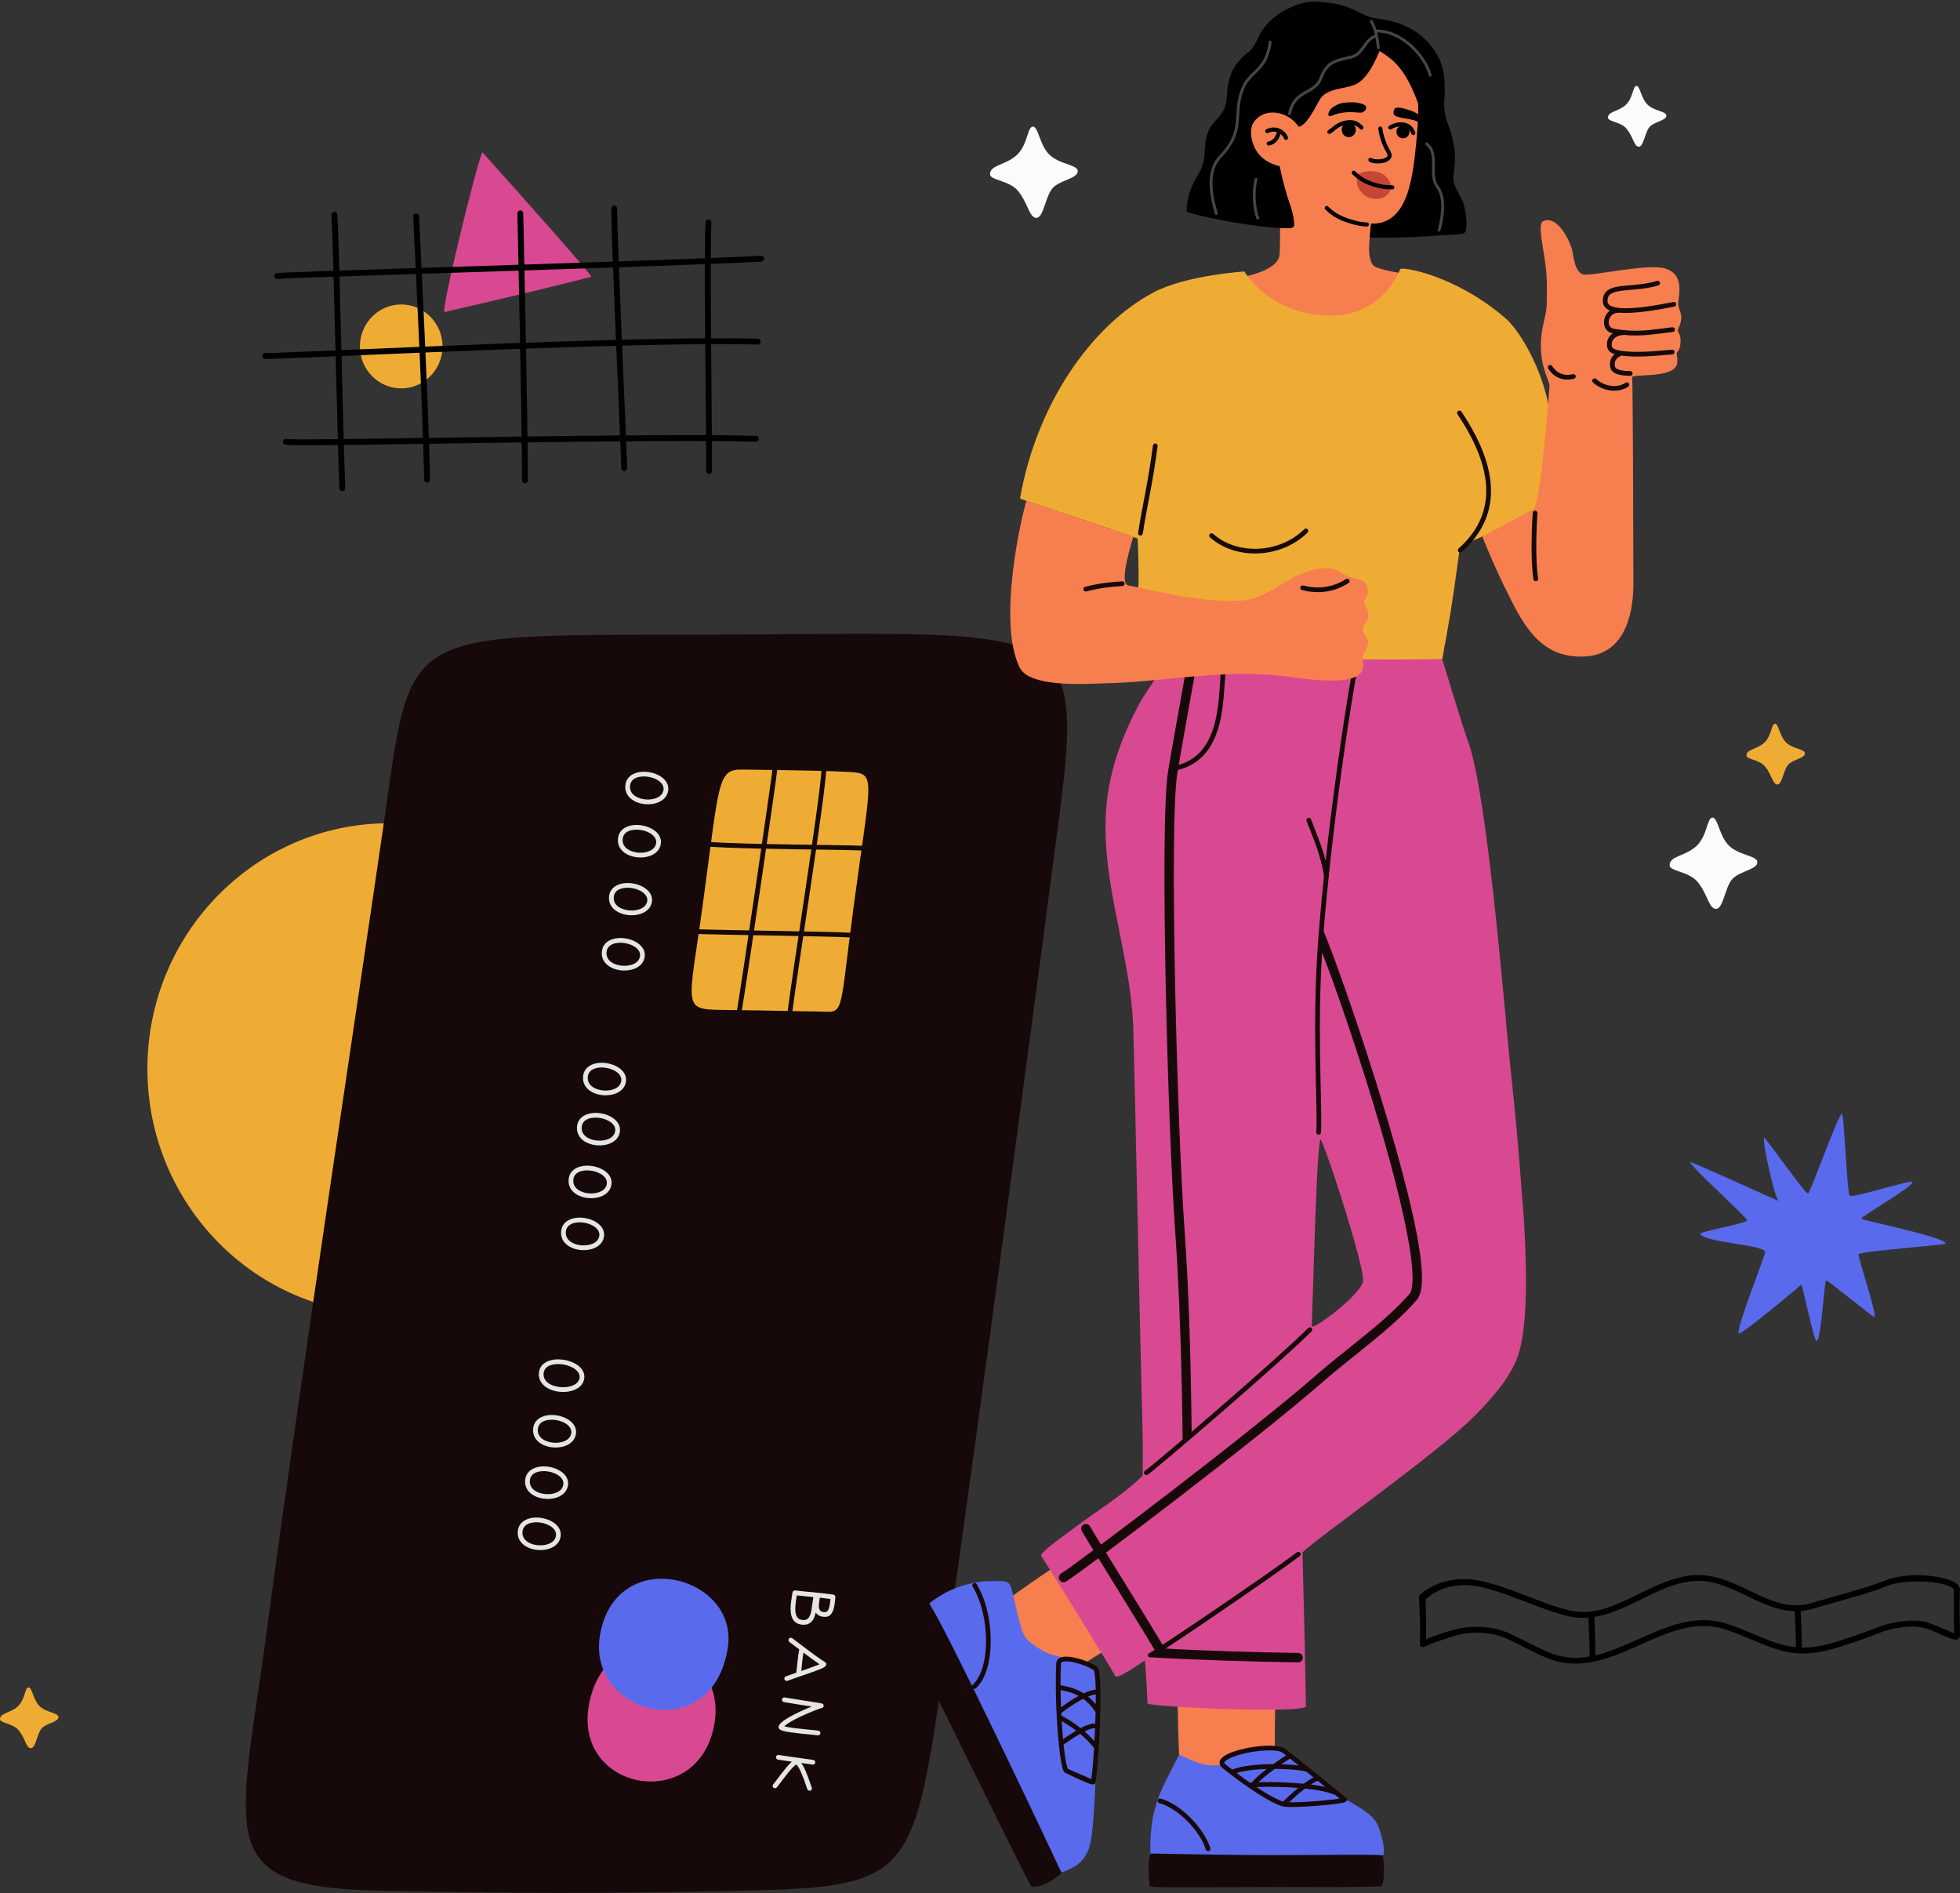 <?xml version="1.0" encoding="UTF-8"?><svg xmlns="http://www.w3.org/2000/svg" xmlns:xlink="http://www.w3.org/1999/xlink" height="482.9" preserveAspectRatio="xMidYMid meet" version="1.0" viewBox="0.0 8.4 500.0 482.9" width="500.0" zoomAndPan="magnify"><rect x="0.0" y="8.4" width="500.0" height="482.9" fill="#333333" stroke="none"/><g fill-rule="evenodd"><g id="change1_1"><path d="M 99.23 218.367 C 133.246 218.367 160.863 246.43 160.863 280.984 C 160.863 315.539 133.246 343.602 99.23 343.602 C 65.219 343.602 37.602 315.539 37.602 280.984 C 37.602 246.43 65.219 218.367 99.23 218.367" fill="#efac35"/></g><g id="change2_1"><path d="M 368.547 31.82 C 367.875 39.434 369.887 39.473 370.77 44.977 C 370.973 46.23 371.59 47.504 370.766 53.441 C 370.422 55.891 372.719 57.898 373.477 60.801 C 374.145 63.352 374.156 65.496 374.039 66.66 C 373.984 67.246 373.781 67.938 372.945 68.043 C 371.254 68.258 368.324 68.332 367.57 68.398 C 363.438 68.758 359.223 68.938 355.062 69.012 C 351.695 69.066 349.016 68.973 349.016 68.883 C 348.984 67.23 349.207 65.027 349.523 65.031 C 352.449 65.078 354.504 64.273 356.305 62.117 C 358.762 59.172 359.746 55.684 360.371 50.926 C 361.246 44.258 361.441 33.809 361.762 33.766 C 362.047 33.727 368.699 30.062 368.547 31.82" fill="inherit"/></g><g id="change3_1"><path d="M 322.758 40.523 C 321.094 36.137 320.105 31.895 320.039 29.668 C 319.938 26.395 320.918 21.891 325.445 17.93 C 327.98 15.711 332.32 13.273 340.801 13.758 C 347.012 14.113 354.891 17.711 358.844 22.656 C 360.172 24.312 362.09 26.871 361.836 36.672 C 361.727 41.062 361.004 48.211 360.535 51.188 C 359.758 56.113 358.492 61.004 355.395 63.598 C 352.727 65.836 349.781 65.398 349.773 65.402 C 349.656 65.469 349.254 70.934 349.246 71.914 C 349.238 73.199 349.566 75.633 350.527 76.254 C 352.359 77.438 358.711 78.227 358.691 78.324 C 357.969 82.145 352.328 90.34 340.312 90.906 C 330.418 91.371 318.422 87.141 315.996 79.316 C 315.957 79.18 325.969 77.824 326.426 73.367 C 326.609 71.547 326.699 54.504 326.246 50.848 C 325.828 47.488 323.945 43.652 322.758 40.523" fill="#f77f4f"/></g><g id="change2_2"><path d="M 349.461 12.746 C 351.961 13.59 361.473 13.141 366.84 22.777 C 368.992 26.637 368.594 31.93 368.359 34.312 C 368.141 36.582 361.684 39.746 361.688 39.695 C 361.812 37.316 361.82 34.91 361.805 34.867 C 358.422 25.609 355.27 23.508 351.938 21.414 C 351.852 21.359 349.691 27.738 346.23 29.695 C 343.371 31.309 338.438 30.566 336.578 33.98 C 332.781 40.961 331.961 41.352 328.488 40.523 C 328.387 40.496 325.891 48.062 326.488 50.996 C 327.141 54.23 328.148 57.945 329.258 61.086 C 329.934 63.004 330.121 64.699 330.152 65.664 C 330.176 66.43 329.508 66.559 329.172 66.574 C 323.48 66.898 307.395 64.133 302.812 62.422 C 302.551 62.324 302.617 57.715 305.59 53.02 C 308.211 48.887 306.645 46.156 308.191 42.047 C 309.262 39.203 311.43 38.613 312.527 35.535 C 313.121 33.883 312.91 31.406 313.418 29.34 C 314.09 26.609 314.777 25.391 316.668 23.285 C 318.258 21.516 319.191 22.039 321.16 17.656 C 322.742 14.129 326.387 11.613 328.746 10.512 C 332.508 8.754 334.383 8.426 340.031 9.262 C 344.574 9.938 346.695 11.816 349.461 12.746" fill="inherit"/></g><g id="change2_3"><path d="M 346.547 37.113 C 347.047 37.156 347.535 37.156 347.961 36.848 C 348.543 36.426 348.73 35.605 348.18 35.23 C 347.246 34.598 345.172 34.41 344.105 34.492 C 342.32 34.637 341.637 34.672 340.004 35.762 C 338.855 36.523 338.629 37.91 339.082 38.004 C 339.527 38.094 340.574 37.562 340.996 37.453 C 341.551 37.312 341.73 37.262 342.715 37.113 C 343.988 36.922 345.277 37.008 346.547 37.113" fill="inherit"/></g><g id="change2_4"><path d="M 361.719 39.449 C 361.719 39.453 361.754 38.922 361.77 38.586 C 361.793 38.035 361.809 37.57 361.809 37.57 C 360.699 36.766 358.684 36.16 357.395 35.926 C 356.219 35.715 355.82 35.984 355.695 36.246 C 355.438 36.793 355.395 37.398 355.68 37.711 C 356.02 38.086 356.508 38.199 357.746 38.488 C 358.953 38.766 360.379 38.801 361.719 39.449" fill="inherit"/></g><g id="change2_5"><path d="M 352.637 41.117 C 352.898 43.027 353.473 44.406 353.723 45.023 C 354.07 45.883 354.492 46.535 354.742 47.062 C 354.973 47.543 355.062 47.953 354.988 48.309 C 354.824 49.098 354.027 49.66 352.992 49.91 C 352.195 50.105 351.273 50.129 350.543 50.023 C 349.984 49.941 349.527 49.773 349.27 49.57 C 349.043 49.391 349.004 49.062 349.18 48.836 C 349.359 48.609 349.688 48.57 349.914 48.75 C 350.07 48.871 350.355 48.941 350.695 48.988 C 351.309 49.078 352.078 49.059 352.746 48.895 C 353.082 48.812 353.395 48.695 353.629 48.531 C 353.797 48.414 353.926 48.277 353.965 48.094 C 354 47.926 353.906 47.742 353.797 47.512 C 353.543 46.973 353.113 46.301 352.754 45.418 C 352.484 44.762 351.879 43.293 351.602 41.262 C 351.562 40.977 351.762 40.711 352.047 40.672 C 352.332 40.633 352.598 40.832 352.637 41.117" fill="inherit"/></g><g id="change4_1"><path d="M 354.777 56.473 C 354.879 55.812 355 54.75 353.316 53.188 C 352.508 52.434 350.789 52.055 349.797 52.027 C 348.914 52.004 347.133 52.305 346.453 52.852 C 346.051 53.184 345.512 55.918 347.812 58.004 C 348.926 59.008 350.762 59.324 352.148 59.027 C 353.332 58.77 354.578 57.77 354.777 56.473" fill="#c64534"/></g><g id="change2_6"><path d="M 355.191 56.699 C 353.398 56.715 351.996 56.422 351.207 56.219 C 348.305 55.469 346.863 54.594 344.98 52.832 C 344.77 52.633 344.762 52.305 344.957 52.094 C 345.156 51.883 345.484 51.871 345.695 52.07 C 347.441 53.703 348.777 54.512 351.469 55.203 C 352.203 55.395 353.512 55.668 355.184 55.652 C 355.473 55.652 355.707 55.883 355.711 56.172 C 355.711 56.461 355.48 56.695 355.191 56.699" fill="inherit"/></g><g id="change2_7"><path d="M 357.895 40.336 C 356.977 40.34 356.234 41.094 356.238 42.016 C 356.242 42.941 356.992 43.684 357.91 43.68 C 358.828 43.676 359.57 42.922 359.566 42 C 359.562 41.074 358.812 40.328 357.895 40.336" fill="inherit"/></g><g id="change2_8"><path d="M 344.059 39.613 C 343.062 39.617 342.266 40.469 342.27 41.512 C 342.277 42.555 343.086 43.395 344.078 43.391 C 345.066 43.387 345.867 42.535 345.863 41.492 C 345.855 40.449 345.047 39.605 344.059 39.613" fill="inherit"/></g><g id="change2_9"><path d="M 348.688 66.18 C 347.156 66.137 345.719 65.781 344.715 65.48 C 341.688 64.578 339.98 63.676 338.094 61.828 C 337.887 61.625 337.883 61.293 338.082 61.09 C 338.285 60.883 338.617 60.879 338.82 61.078 C 340.586 62.805 342.188 63.637 345.012 64.48 C 345.949 64.758 347.289 65.094 348.723 65.137 C 349.008 65.145 349.234 65.387 349.227 65.676 C 349.219 65.961 348.977 66.191 348.688 66.18" fill="inherit"/></g><g id="change2_10"><path d="M 338.855 41.578 C 340.031 40.871 340.551 40.07 342.027 39.5 C 344.402 38.578 346.266 39.027 347.688 40.586 C 347.883 40.797 347.867 41.129 347.652 41.32 C 347.441 41.516 347.109 41.504 346.914 41.289 C 345.785 40.055 344.297 39.742 342.402 40.477 C 340.996 41.02 340.516 41.801 339.391 42.477 C 339.145 42.621 338.82 42.539 338.676 42.297 C 338.523 42.047 338.605 41.727 338.855 41.578" fill="inherit"/></g><g id="change2_11"><path d="M 354.359 40.484 C 354.992 40.062 356.168 39.645 357 39.598 C 358.676 39.496 360.285 40.09 361.039 42.172 C 361.137 42.445 360.996 42.742 360.723 42.84 C 360.453 42.938 360.152 42.797 360.055 42.527 C 359.5 40.988 358.297 40.566 357.062 40.641 C 356.395 40.68 355.449 41.016 354.941 41.355 C 354.703 41.516 354.379 41.449 354.219 41.211 C 354.059 40.973 354.121 40.645 354.359 40.484" fill="inherit"/></g><g id="change3_2"><path d="M 332.504 43.523 C 332.617 43.504 331.578 38.992 327.023 37.492 C 323.859 36.453 321.133 37.574 319.773 39.664 C 319.082 40.73 319.039 42.359 319.254 43.551 C 319.793 46.535 321.676 49.66 326.441 50.781 C 326.719 50.844 332.164 44.301 332.504 43.523" fill="#f77f4f"/></g><g id="change2_12"><path d="M 327.559 43.734 C 327.445 43.395 327.219 43.078 326.969 42.824 C 326.098 41.941 324.801 41.691 323.496 42.309 C 323.238 42.434 322.926 42.32 322.801 42.062 C 322.68 41.801 322.789 41.488 323.051 41.363 C 324.801 40.531 326.535 40.902 327.711 42.09 C 328.078 42.461 328.395 42.922 328.555 43.418 C 328.641 43.691 328.488 43.988 328.215 44.074 C 327.938 44.16 327.645 44.012 327.559 43.734" fill="inherit"/></g><g id="change2_13"><path d="M 326.746 42.301 C 326.738 42.406 326.559 43.102 326.133 43.82 C 325.641 44.648 324.855 45.352 323.719 45.516 C 323.434 45.559 323.168 45.359 323.129 45.074 C 323.086 44.789 323.281 44.523 323.57 44.48 C 324.355 44.367 324.891 43.863 325.23 43.285 C 325.523 42.797 325.711 42.18 325.711 42.18 C 325.711 42.18 325.707 42.195 325.707 42.199 C 325.734 41.914 325.988 41.703 326.277 41.73 C 326.562 41.758 326.773 42.012 326.746 42.301" fill="inherit"/></g><g id="change5_1"><path d="M 324.387 19.16 C 323.785 23.785 322.031 25.52 320.297 27.199 C 319.203 28.262 318.113 29.293 317.367 31.098 C 316.406 33.426 316.266 35.398 316.152 37.316 C 316.035 39.305 315.949 41.238 315.09 43.43 C 314.266 45.523 312.441 47.703 311.805 48.336 C 309.953 50.156 309.316 52.539 309.301 55.047 C 309.285 57.617 309.926 60.324 310.629 62.734 C 310.684 62.926 310.57 63.129 310.379 63.184 C 310.188 63.238 309.984 63.129 309.93 62.938 C 309.211 60.465 308.562 57.684 308.574 55.043 C 308.594 52.34 309.301 49.781 311.293 47.82 C 311.902 47.219 313.633 45.148 314.41 43.164 C 315.242 41.051 315.316 39.188 315.43 37.273 C 315.547 35.281 315.699 33.238 316.695 30.82 C 317.488 28.906 318.633 27.805 319.789 26.68 C 321.434 25.086 323.098 23.445 323.664 19.066 C 323.691 18.867 323.875 18.73 324.07 18.754 C 324.27 18.781 324.41 18.961 324.387 19.16" fill="#464646"/></g><g id="change5_2"><path d="M 364.48 27.66 C 363.926 25.41 362.195 22.637 359.793 20.434 C 357.398 18.242 354.336 16.609 351.074 16.672 C 350.875 16.676 350.707 16.516 350.703 16.316 C 350.699 16.113 350.859 15.949 351.062 15.945 C 354.508 15.883 357.754 17.582 360.285 19.898 C 362.805 22.207 364.605 25.129 365.188 27.484 C 365.234 27.68 365.117 27.875 364.922 27.926 C 364.727 27.973 364.531 27.852 364.48 27.66" fill="#464646"/></g><g id="change5_3"><path d="M 320.766 54.25 C 319.969 57.09 320.285 61.73 321.207 63.906 C 321.281 64.09 321.195 64.305 321.012 64.383 C 320.828 64.461 320.613 64.371 320.535 64.188 C 319.57 61.906 319.23 57.031 320.066 54.055 C 320.121 53.859 320.324 53.746 320.516 53.801 C 320.711 53.855 320.82 54.059 320.766 54.25" fill="#464646"/></g><g id="change5_4"><path d="M 328.621 37.332 C 329.25 34.039 330.926 32.797 332.664 31.789 C 334.258 30.863 335.922 30.172 336.707 28.004 C 338.27 23.699 341.051 23.453 344.699 22.578 C 346.086 22.246 346.793 21.238 347.531 20.199 C 348.363 19.031 349.223 17.82 350.84 17.223 C 351.027 17.152 351.234 17.246 351.305 17.434 C 351.375 17.621 351.277 17.832 351.094 17.902 C 349.629 18.445 348.875 19.566 348.125 20.621 C 347.281 21.801 346.441 22.906 344.867 23.285 C 341.48 24.098 338.84 24.25 337.391 28.254 C 336.531 30.613 334.762 31.41 333.027 32.414 C 331.445 33.336 329.906 34.465 329.336 37.469 C 329.297 37.664 329.105 37.793 328.91 37.758 C 328.715 37.719 328.586 37.527 328.621 37.332" fill="#464646"/></g><g id="change5_5"><path d="M 364.145 44.805 C 365.914 46.16 366.062 48.219 366.035 50.355 C 366.012 52.293 365.824 54.297 366.934 55.766 C 367.82 56.941 368.246 58.414 368.363 60.012 C 368.539 62.328 368.062 64.914 367.488 67.188 C 367.441 67.383 367.246 67.5 367.051 67.453 C 366.855 67.402 366.738 67.207 366.785 67.012 C 367.34 64.812 367.809 62.309 367.641 60.062 C 367.531 58.613 367.16 57.273 366.355 56.203 C 365.152 54.609 365.281 52.449 365.309 50.348 C 365.336 48.441 365.277 46.586 363.703 45.383 C 363.547 45.262 363.516 45.031 363.637 44.871 C 363.762 44.715 363.988 44.684 364.145 44.805" fill="#464646"/></g><g id="change5_6"><path d="M 351.262 20.645 C 350.941 18.02 350.613 15.793 349.516 14.027 C 349.406 13.859 349.461 13.633 349.629 13.527 C 349.801 13.422 350.023 13.473 350.129 13.645 C 351.281 15.488 351.645 17.812 351.984 20.555 C 352.008 20.754 351.863 20.934 351.668 20.961 C 351.469 20.984 351.285 20.844 351.262 20.645" fill="#464646"/></g><g id="change6_1"><path d="M 270.238 216.523 C 276.656 166.816 272.109 169.758 187.547 170.234 C 100.688 170.727 105.41 166.273 97.68 219.934 C 93.043 252.125 75.551 367.648 68.441 421.516 C 61.137 476.852 53.242 489.68 96.328 490.586 C 132.395 491.344 152.832 491.363 185.605 490.695 C 229.652 489.797 232.551 488.91 239.379 443.082 C 247.656 387.488 268.188 232.441 270.238 216.523" fill="#170909"/></g><g id="change7_1"><path d="M 211.309 418.941 C 211.094 419.395 210.777 419.602 210.305 419.57 C 209.84 419.543 209.508 419.422 209.289 419.223 C 208.969 418.93 208.902 418.492 208.898 418.09 C 208.891 417.551 209.074 416.277 209.129 415.883 C 209.906 415.969 210.801 416.074 211.855 416.211 C 211.75 417.445 211.598 418.348 211.309 418.941 Z M 206.777 419.98 C 206.605 420.555 206.352 421.086 205.867 421.371 C 205.555 421.555 205.148 421.621 204.629 421.559 C 203.32 421.398 202.957 420.336 202.891 419.121 C 202.82 417.859 203.078 416.418 203.27 415.297 C 204.797 415.48 205.941 415.566 207.492 415.715 C 207.395 416.355 207.238 417.41 207.199 417.66 C 207.098 418.336 207.016 419.203 206.777 419.98 Z M 212.574 415.09 C 207.387 414.398 206.004 414.438 202.891 414.035 C 202.758 414.02 202.625 414.047 202.516 414.105 C 202.34 414.188 202.203 414.355 202.172 414.562 C 201.938 416.062 201.445 418.422 201.809 420.156 C 202.098 421.531 202.867 422.555 204.48 422.754 C 206.875 423.047 207.719 421.391 208.098 419.656 C 208.199 419.82 208.324 419.977 208.48 420.113 C 208.859 420.461 209.414 420.723 210.23 420.773 C 211.242 420.84 211.93 420.434 212.395 419.465 C 212.762 418.707 212.973 417.523 213.094 415.844 C 213.094 415.828 213.094 415.812 213.094 415.797 C 213.094 415.785 213.098 415.777 213.098 415.77 C 213.145 415.438 212.91 415.133 212.574 415.09" fill="#e5e5e5"/></g><g id="change7_2"><path d="M 204.406 434.566 C 204.543 433.301 204.707 431.406 204.961 429.887 C 206.355 430.938 207.832 432.027 209.07 432.852 C 208.855 432.953 208.598 433.066 208.34 433.164 C 207.316 433.562 205.883 434.059 204.406 434.566 Z M 210.504 432.34 C 208.055 430.836 204.094 427.672 202.098 426.211 C 201.828 426.012 201.449 426.07 201.254 426.34 C 201.059 426.605 201.113 426.984 201.383 427.184 C 202.047 427.664 202.922 428.336 203.887 429.07 C 203.883 429.082 203.879 429.09 203.879 429.098 C 203.516 430.953 203.312 433.668 203.141 435.004 C 202.195 435.328 201.277 435.652 200.473 435.949 C 200.164 436.066 200.004 436.414 200.121 436.727 C 200.234 437.035 200.586 437.195 200.895 437.078 C 203.66 436.051 207.844 434.723 209.547 433.973 C 209.895 433.82 210.152 433.684 210.301 433.578 C 210.41 433.496 210.488 433.414 210.539 433.344 C 210.602 433.297 210.656 433.238 210.703 433.168 C 210.875 432.883 210.785 432.512 210.504 432.34" fill="#e5e5e5"/></g><g id="change7_3"><path d="M 210.078 443.227 C 210.031 443.113 209.953 443.008 209.824 442.93 C 209.793 442.91 209.699 442.875 209.566 442.859 C 209.516 442.832 209.457 442.809 209.395 442.797 C 207.871 442.539 202.387 441.723 200.195 441.32 C 199.867 441.262 199.555 441.48 199.492 441.805 C 199.434 442.133 199.648 442.445 199.977 442.508 C 201.547 442.793 204.789 443.293 207.074 443.648 C 205.32 444.348 202.918 445.414 201.156 446.445 C 200.422 446.875 199.801 447.297 199.367 447.688 C 199.012 448.004 198.777 448.316 198.664 448.586 C 198.562 448.84 198.586 449.086 198.77 449.328 C 198.898 449.492 199.219 449.695 199.723 449.844 C 201.637 450.398 207.012 450.77 208.605 450.988 C 208.938 451.031 209.238 450.801 209.285 450.473 C 209.328 450.145 209.098 449.84 208.77 449.793 C 207.395 449.605 203.16 449.309 200.859 448.867 C 200.586 448.816 200.297 448.738 200.074 448.672 C 200.105 448.641 200.141 448.613 200.172 448.582 C 200.559 448.238 201.113 447.867 201.766 447.484 C 204.371 445.961 208.453 444.363 209.445 444.066 C 209.676 443.996 209.82 443.988 209.938 443.883 C 210.184 443.652 210.137 443.367 210.078 443.227" fill="#e5e5e5"/></g><g id="change7_4"><path d="M 207.469 457.262 C 205.547 456.957 200.938 456.371 198.656 455.996 C 198.328 455.941 198.02 456.168 197.965 456.492 C 197.91 456.824 198.133 457.133 198.461 457.188 C 199.375 457.336 200.668 457.52 202.008 457.707 C 201.961 457.746 201.914 457.785 201.867 457.832 C 200.359 459.203 197.758 462.934 197.262 463.48 C 197.035 463.727 197.055 464.105 197.301 464.332 C 197.547 464.555 197.926 464.539 198.152 464.293 C 198.582 463.82 200.609 460.922 202.109 459.293 C 202.469 458.902 202.953 458.52 203.102 458.406 C 203.16 458.445 203.223 458.512 203.285 458.586 C 203.461 458.773 203.633 459.027 203.805 459.328 C 204.699 460.898 205.52 463.543 205.949 464.723 C 206.062 465.035 206.41 465.195 206.723 465.082 C 207.035 464.973 207.195 464.625 207.086 464.312 C 206.641 463.09 205.777 460.355 204.848 458.73 C 204.699 458.469 204.547 458.238 204.395 458.035 C 205.551 458.195 206.59 458.344 207.281 458.449 C 207.613 458.504 207.922 458.277 207.973 457.949 C 208.023 457.621 207.801 457.312 207.469 457.262" fill="#e5e5e5"/></g><g id="change7_5"><path d="M 160.746 208.668 C 160.875 207.742 161.461 207.141 162.25 206.797 C 163.137 206.414 164.258 206.344 165.348 206.516 C 166.445 206.684 167.512 207.102 168.273 207.719 C 168.941 208.266 169.371 208.973 169.27 209.82 C 169.16 210.742 168.559 211.387 167.75 211.789 C 166.852 212.238 165.703 212.395 164.594 212.285 C 162.484 212.074 160.434 210.898 160.746 208.668 Z M 159.551 208.504 C 159.137 211.461 161.676 213.203 164.473 213.484 C 165.816 213.617 167.199 213.41 168.285 212.867 C 169.465 212.281 170.305 211.309 170.465 209.965 C 170.59 208.938 170.23 208.027 169.562 207.285 C 168.648 206.273 167.121 205.57 165.531 205.324 C 162.773 204.895 159.922 205.863 159.551 208.504" fill="#e5e5e5"/></g><g id="change7_6"><path d="M 158.859 222.242 C 158.992 221.312 159.578 220.711 160.367 220.367 C 161.25 219.984 162.375 219.914 163.465 220.086 C 164.562 220.254 165.629 220.668 166.387 221.289 C 167.059 221.836 167.484 222.543 167.387 223.391 C 167.273 224.312 166.672 224.961 165.863 225.359 C 164.965 225.809 163.82 225.965 162.707 225.855 C 160.602 225.645 158.551 224.469 158.859 222.242 Z M 157.668 222.074 C 157.254 225.027 159.789 226.773 162.59 227.055 C 163.93 227.188 165.316 226.98 166.402 226.438 C 167.582 225.852 168.422 224.879 168.582 223.535 C 168.703 222.508 168.348 221.598 167.676 220.855 C 166.766 219.844 165.238 219.141 163.648 218.895 C 160.891 218.465 158.035 219.434 157.668 222.074" fill="#e5e5e5"/></g><g id="change7_7"><path d="M 156.59 237.016 C 156.719 236.102 157.305 235.512 158.09 235.176 C 158.973 234.797 160.098 234.73 161.188 234.898 C 162.285 235.07 163.355 235.48 164.113 236.098 C 164.785 236.637 165.215 237.332 165.113 238.168 C 165.008 239.078 164.406 239.711 163.602 240.105 C 162.703 240.547 161.555 240.699 160.445 240.59 C 158.336 240.379 156.281 239.219 156.59 237.016 Z M 155.395 236.852 C 154.988 239.773 157.523 241.508 160.324 241.789 C 161.664 241.922 163.047 241.723 164.133 241.188 C 165.312 240.605 166.152 239.645 166.312 238.312 C 166.434 237.293 166.074 236.391 165.398 235.652 C 164.484 234.652 162.961 233.957 161.371 233.711 C 158.613 233.281 155.762 234.238 155.395 236.852" fill="#e5e5e5"/></g><g id="change7_8"><path d="M 154.75 251.078 C 154.879 250.148 155.469 249.547 156.258 249.207 C 157.141 248.82 158.266 248.754 159.352 248.922 C 160.449 249.094 161.516 249.508 162.277 250.129 C 162.949 250.672 163.375 251.383 163.273 252.23 C 163.164 253.148 162.562 253.797 161.754 254.199 C 160.855 254.648 159.707 254.801 158.598 254.691 C 156.488 254.48 154.438 253.305 154.75 251.078 Z M 153.559 250.91 C 153.145 253.867 155.68 255.609 158.477 255.891 C 159.82 256.023 161.203 255.82 162.293 255.277 C 163.473 254.688 164.309 253.719 164.473 252.371 C 164.594 251.344 164.238 250.438 163.566 249.691 C 162.652 248.68 161.129 247.98 159.539 247.73 C 156.781 247.305 153.926 248.27 153.559 250.91" fill="#e5e5e5"/></g><g id="change7_9"><path d="M 149.965 282.898 C 150.098 281.969 150.684 281.367 151.473 281.027 C 152.355 280.641 153.48 280.57 154.57 280.742 C 155.664 280.91 156.734 281.324 157.492 281.945 C 158.164 282.492 158.59 283.199 158.488 284.047 C 158.379 284.969 157.777 285.617 156.973 286.02 C 156.07 286.465 154.926 286.621 153.812 286.512 C 151.703 286.301 149.652 285.125 149.965 282.898 Z M 148.773 282.73 C 148.359 285.688 150.895 287.43 153.695 287.711 C 155.035 287.844 156.422 287.637 157.508 287.098 C 158.688 286.508 159.527 285.535 159.688 284.191 C 159.809 283.164 159.453 282.254 158.781 281.512 C 157.867 280.5 156.344 279.797 154.754 279.551 C 151.996 279.121 149.141 280.09 148.773 282.73" fill="#e5e5e5"/></g><g id="change7_10"><path d="M 148.414 295.68 C 148.547 294.754 149.133 294.148 149.922 293.809 C 150.809 293.426 151.93 293.355 153.02 293.523 C 154.113 293.691 155.184 294.109 155.941 294.73 C 156.613 295.273 157.039 295.984 156.941 296.828 C 156.828 297.75 156.23 298.398 155.422 298.801 C 154.52 299.246 153.375 299.406 152.262 299.293 C 150.152 299.082 148.105 297.906 148.414 295.68 Z M 147.223 295.512 C 146.809 298.469 149.348 300.211 152.145 300.492 C 153.484 300.625 154.871 300.422 155.957 299.879 C 157.137 299.293 157.977 298.32 158.137 296.973 C 158.262 295.945 157.902 295.035 157.23 294.293 C 156.316 293.281 154.793 292.578 153.203 292.332 C 150.445 291.902 147.59 292.871 147.223 295.512" fill="#e5e5e5"/></g><g id="change7_11"><path d="M 146.277 309.141 C 146.406 308.211 146.996 307.609 147.781 307.27 C 148.668 306.887 149.789 306.816 150.879 306.984 C 151.977 307.152 153.043 307.566 153.805 308.188 C 154.477 308.734 154.902 309.441 154.801 310.289 C 154.691 311.211 154.09 311.859 153.281 312.262 C 152.383 312.707 151.234 312.863 150.125 312.754 C 148.016 312.543 145.965 311.367 146.277 309.141 Z M 145.086 308.973 C 144.672 311.93 147.207 313.672 150.004 313.953 C 151.348 314.086 152.73 313.883 153.82 313.34 C 154.996 312.754 155.836 311.777 155.996 310.434 C 156.121 309.406 155.766 308.496 155.094 307.754 C 154.18 306.742 152.656 306.039 151.066 305.793 C 148.309 305.363 145.453 306.332 145.086 308.973" fill="#e5e5e5"/></g><g id="change7_12"><path d="M 144.363 322.391 C 144.496 321.465 145.086 320.859 145.871 320.52 C 146.758 320.137 147.879 320.066 148.969 320.234 C 150.062 320.406 151.133 320.82 151.895 321.441 C 152.562 321.984 152.988 322.695 152.891 323.543 C 152.777 324.465 152.176 325.109 151.371 325.512 C 150.473 325.961 149.324 326.117 148.215 326.004 C 146.105 325.793 144.055 324.617 144.363 322.391 Z M 143.172 322.223 C 142.758 325.18 145.297 326.926 148.094 327.203 C 149.438 327.34 150.82 327.133 151.906 326.59 C 153.086 326.004 153.926 325.031 154.086 323.684 C 154.211 322.656 153.855 321.75 153.18 321.004 C 152.27 319.992 150.742 319.293 149.152 319.047 C 146.395 318.617 143.539 319.582 143.172 322.223" fill="#e5e5e5"/></g><g id="change7_13"><path d="M 137.223 372.73 C 137.352 371.805 137.941 371.199 138.727 370.859 C 139.613 370.477 140.734 370.406 141.82 370.574 C 142.918 370.742 143.984 371.156 144.742 371.777 C 145.414 372.324 145.84 373.031 145.738 373.879 C 145.629 374.801 145.027 375.445 144.219 375.852 C 143.32 376.297 142.176 376.453 141.066 376.344 C 138.961 376.133 136.91 374.957 137.223 372.73 Z M 136.031 372.562 C 135.617 375.52 138.152 377.262 140.945 377.543 C 142.289 377.676 143.672 377.469 144.758 376.93 C 145.938 376.34 146.773 375.367 146.934 374.023 C 147.059 372.992 146.703 372.086 146.031 371.344 C 145.121 370.332 143.598 369.629 142.008 369.383 C 139.254 368.953 136.398 369.922 136.031 372.562" fill="#e5e5e5"/></g><g id="change7_14"><path d="M 138.691 358.512 C 138.82 357.586 139.445 356.992 140.281 356.66 C 141.23 356.277 142.438 356.219 143.613 356.398 C 144.793 356.582 145.945 357.012 146.77 357.645 C 147.484 358.199 147.953 358.906 147.855 359.754 C 147.742 360.672 147.105 361.305 146.254 361.699 C 145.289 362.145 144.059 362.293 142.863 362.172 C 140.598 361.938 138.379 360.758 138.691 358.512 Z M 137.5 358.344 C 137.09 361.285 139.777 363.062 142.738 363.367 C 144.453 363.543 146.223 363.223 147.434 362.418 C 148.32 361.828 148.922 360.984 149.051 359.895 C 149.172 358.863 148.789 357.945 148.062 357.191 C 147.094 356.18 145.477 355.469 143.797 355.207 C 142.398 354.992 140.965 355.09 139.832 355.543 C 138.586 356.039 137.691 356.961 137.5 358.344" fill="#e5e5e5"/></g><g id="change7_15"><path d="M 135.188 385.84 C 135.316 384.91 135.902 384.309 136.691 383.969 C 137.578 383.586 138.699 383.516 139.789 383.684 C 140.887 383.855 141.953 384.27 142.715 384.891 C 143.387 385.434 143.812 386.145 143.711 386.992 C 143.602 387.91 143 388.559 142.191 388.961 C 141.293 389.41 140.145 389.562 139.035 389.453 C 136.926 389.242 134.875 388.066 135.188 385.84 Z M 133.992 385.672 C 133.578 388.629 136.117 390.371 138.914 390.652 C 140.258 390.785 141.641 390.582 142.73 390.039 C 143.906 389.449 144.746 388.48 144.906 387.133 C 145.031 386.105 144.676 385.199 144.004 384.453 C 143.09 383.441 141.562 382.742 139.977 382.492 C 137.219 382.066 134.363 383.031 133.992 385.672" fill="#e5e5e5"/></g><g id="change7_16"><path d="M 133.309 398.887 C 133.438 397.961 134.027 397.355 134.812 397.016 C 135.699 396.633 136.824 396.562 137.91 396.73 C 139.008 396.902 140.074 397.316 140.836 397.938 C 141.508 398.48 141.934 399.191 141.832 400.039 C 141.723 400.961 141.121 401.605 140.312 402.008 C 139.414 402.457 138.266 402.613 137.156 402.5 C 135.047 402.289 132.996 401.117 133.309 398.887 Z M 132.113 398.723 C 131.703 401.676 134.238 403.418 137.035 403.699 C 138.379 403.836 139.762 403.629 140.852 403.086 C 142.027 402.5 142.867 401.527 143.027 400.18 C 143.152 399.152 142.797 398.246 142.125 397.5 C 141.211 396.488 139.688 395.789 138.098 395.539 C 135.34 395.113 132.484 396.078 132.113 398.723" fill="#e5e5e5"/></g><g id="change1_2"><path d="M 217.699 240.117 C 222.195 206.328 223.723 205.66 216.594 205.285 C 211.793 205.035 206.207 204.879 189.25 204.672 C 182.922 204.598 183.531 208.035 179.273 239.152 C 175.695 265.312 173.863 265.84 184.125 265.973 C 202.906 266.219 198.352 266.246 208.465 266.371 C 215.621 266.461 213.871 268.871 217.699 240.117" fill="#efac35"/></g><g id="change6_2"><path d="M 220.156 224.113 C 214.25 223.855 190.789 223.801 181.316 223.168 C 180.984 223.148 180.695 223.398 180.676 223.73 C 180.652 224.062 180.906 224.348 181.234 224.371 C 190.719 225.004 214.195 225.059 220.105 225.316 C 220.438 225.328 220.719 225.07 220.734 224.738 C 220.746 224.406 220.488 224.125 220.156 224.113" fill="#170909"/></g><g id="change6_3"><path d="M 217.574 246.32 C 212.781 245.973 185.312 245.684 177.133 245.371 C 176.801 245.359 176.52 245.621 176.508 245.953 C 176.492 246.285 176.754 246.562 177.086 246.578 C 185.258 246.887 212.699 247.176 217.488 247.523 C 217.816 247.547 218.105 247.297 218.133 246.965 C 218.156 246.633 217.906 246.344 217.574 246.32" fill="#170909"/></g><g id="change6_4"><path d="M 197.156 203.836 C 196.836 207.18 189.211 259.184 187.816 267.23 C 187.762 267.562 187.984 267.883 188.32 267.941 C 188.652 268 188.973 267.773 189.027 267.441 C 190.422 259.383 198.059 207.301 198.379 203.953 C 198.41 203.613 198.16 203.316 197.824 203.281 C 197.488 203.25 197.188 203.5 197.156 203.836" fill="#170909"/></g><g id="change6_5"><path d="M 209.582 204.668 C 209.074 213.004 202.32 255.277 200.832 267.004 C 200.789 267.332 201.023 267.637 201.352 267.676 C 201.684 267.719 201.984 267.484 202.027 267.156 C 203.52 255.414 210.277 213.086 210.785 204.742 C 210.805 204.41 210.551 204.125 210.223 204.105 C 209.887 204.082 209.602 204.336 209.582 204.668" fill="#170909"/></g><g id="change8_1"><path d="M 182.211 448.262 C 186.117 426.609 154.121 418.918 150.152 443.754 C 146.703 465.32 178.141 470.809 182.211 448.262" fill="#d94991"/></g><g id="change9_1"><path d="M 185.645 428.805 C 181.484 454.34 149.645 445.531 153.047 425.48 C 157.023 402.023 188.688 410.117 185.645 428.805" fill="#596aed"/></g><g id="change3_3"><path d="M 325.277 456.34 C 325.312 457.352 301.191 465.02 300.934 459.402 C 300.504 449.926 300.574 449.652 300.367 440.168 C 300.258 434.98 321.348 434.48 325.516 437.961 C 325.516 437.961 325.023 448.953 325.277 456.34" fill="#f77f4f"/></g><g id="change3_4"><path d="M 271.066 436.363 C 270.242 436.945 250.613 420.965 255.172 417.672 C 262.863 412.121 263.133 412.031 270.953 406.66 C 275.23 403.727 287.203 421.102 286.578 426.492 C 286.578 426.492 277.109 432.102 271.066 436.363" fill="#f77f4f"/></g><g id="change9_2"><path d="M 310.996 458.582 C 313.41 458.266 308.812 457.387 317.918 455.125 C 322.559 453.977 326.332 453.547 328.277 455.488 C 331.848 459.051 336.113 461.57 340.184 465.102 C 343.82 468.258 349.168 469.758 351.273 473.461 C 351.977 474.695 353.809 480.453 352.664 481.961 C 352.055 482.766 296.422 482.176 293.805 481.715 C 292.98 481.57 293.734 473.18 294.195 471.395 C 295.594 465.984 295.727 465.789 300.699 456.105 C 301.07 455.379 305.578 459.281 310.996 458.582" fill="#596aed"/></g><g id="change6_6"><path d="M 308.754 479.766 C 307.145 474.566 301.07 468.477 296.066 467.105 C 295.742 467.02 295.414 467.207 295.324 467.527 C 295.238 467.848 295.43 468.18 295.746 468.27 C 300.43 469.547 306.098 475.262 307.605 480.121 C 307.703 480.438 308.039 480.613 308.359 480.52 C 308.676 480.418 308.855 480.082 308.754 479.766" fill="#170909"/></g><g id="change6_7"><path d="M 328.867 468.062 C 329.727 467.234 331.262 465.809 332.922 464.555 C 335.973 464.879 338.766 465.395 340.59 466.18 C 341.016 466.523 341.402 466.844 341.75 467.121 C 339.035 467.582 332.176 468.141 328.867 468.062 Z M 320.492 464.168 C 323.398 464.059 327.391 464.094 331.191 464.398 C 329.484 465.785 328.043 467.176 327.512 467.699 C 327.453 467.758 327.406 467.828 327.379 467.898 C 326.809 467.738 326.062 467.414 325.172 466.957 C 323.867 466.293 322.273 465.344 320.492 464.168 Z M 312.312 457.996 C 312.305 457.883 312.379 457.785 312.473 457.676 C 312.727 457.387 313.152 457.113 313.699 456.848 C 316.211 455.617 321.02 454.723 324.355 454.832 C 325.664 454.875 326.73 455.043 327.277 455.477 C 327.551 455.691 327.812 455.902 328.082 456.113 C 327.504 456.473 326.23 457.309 324.812 458.332 C 323.945 458.336 323.066 458.355 322.195 458.395 C 319.188 458.539 316.266 458.945 314.324 459.727 C 313.758 459.285 313.184 458.832 312.605 458.367 C 312.441 458.238 312.328 458.125 312.312 457.996 Z M 336.129 462.559 C 336.844 463.137 337.508 463.676 338.117 464.168 C 336.98 463.914 335.711 463.703 334.375 463.531 C 334.973 463.145 335.562 462.812 336.129 462.559 Z M 322.004 462.055 C 322.977 461.207 324.117 460.324 325.199 459.535 C 328.715 459.547 331.895 459.852 333.066 460.215 C 333.129 460.234 333.188 460.238 333.246 460.238 C 333.895 460.758 334.512 461.254 335.094 461.723 C 334.273 462.148 333.414 462.711 332.57 463.332 C 328.59 462.938 324.262 462.855 321.035 462.945 C 321.328 462.66 321.652 462.359 322.004 462.055 Z M 319.355 463.016 C 319.18 463.027 319.008 463.035 318.84 463.047 C 317.762 462.297 316.629 461.477 315.461 460.598 C 317.27 460.016 319.73 459.719 322.254 459.598 C 322.555 459.586 322.855 459.574 323.152 459.562 C 322.477 460.086 321.812 460.621 321.211 461.148 C 320.461 461.805 319.816 462.445 319.355 463.016 Z M 328.871 457.043 L 328.898 457.023 C 328.969 457.004 329.031 456.965 329.094 456.918 C 329.859 457.527 330.598 458.117 331.301 458.676 C 330.09 458.527 328.547 458.414 326.859 458.363 C 327.809 457.715 328.559 457.227 328.871 457.043 Z M 328.172 456.184 C 328.172 456.184 328.172 456.184 328.172 456.188 C 328.141 456.246 328.121 456.309 328.113 456.375 C 328.117 456.32 328.133 456.254 328.172 456.184 Z M 343.363 466.871 C 341.117 465.082 336.422 461.188 328.023 454.531 C 327.344 453.988 326.031 453.684 324.395 453.629 C 320.879 453.512 315.816 454.473 313.168 455.766 C 312.406 456.137 311.836 456.547 311.504 456.957 C 311.199 457.336 311.074 457.73 311.117 458.121 C 311.156 458.508 311.367 458.922 311.848 459.309 C 314.344 461.312 316.758 463.094 318.934 464.57 C 318.973 464.609 319.02 464.645 319.07 464.668 C 319.074 464.668 319.078 464.672 319.082 464.672 C 321.211 466.113 323.105 467.258 324.621 468.031 C 326.031 468.75 327.137 469.152 327.824 469.215 C 331.02 469.504 341.402 468.613 343 468.078 C 343.414 467.938 343.555 467.676 343.59 467.555 C 343.652 467.328 343.629 467.082 343.363 466.871" fill="#170909"/></g><g id="change6_8"><path d="M 352.496 489.477 C 352.449 489.582 342.887 489.766 332.184 489.695 C 315.688 489.59 293.402 490.062 293.32 489.465 C 292.934 486.656 292.797 481.137 293.793 481.133 C 295.574 481.129 309.336 481.504 323.082 481.535 C 338.023 481.566 352.82 481.227 352.797 481.695 C 352.797 481.695 353.535 487.105 352.496 489.477" fill="#170909"/></g><g id="change9_3"><path d="M 237.078 417.305 C 240.066 415.02 241.949 414.184 243.766 413.457 C 246.301 412.438 249.516 411.684 252.285 411.668 C 258.848 411.641 257.223 410.871 259.582 420.047 C 260.953 425.367 260.852 426.449 265.902 429.348 C 267.898 430.492 268.867 430.598 272.504 431.457 C 274.883 432.02 279.473 432.578 279.598 434.98 C 279.895 440.844 279.785 442.145 279.754 446.836 C 279.668 459.938 279.211 476.219 277.754 479.941 C 276.426 483.332 274.48 484.609 270.898 485.941 C 270.141 486.223 240.766 424.695 237.078 417.305" fill="#596aed"/></g><g id="change6_9"><path d="M 248.914 438.996 C 250.961 437.23 252.203 433.824 252.598 429.848 C 253.176 424.027 251.973 417 249.145 412.414 C 248.969 412.133 248.598 412.043 248.312 412.219 C 248.031 412.395 247.941 412.766 248.117 413.047 C 250.824 417.434 251.953 424.16 251.398 429.73 C 251.039 433.344 249.988 436.477 248.129 438.082 C 247.875 438.301 247.848 438.68 248.066 438.934 C 248.281 439.184 248.664 439.215 248.914 438.996" fill="#170909"/></g><g id="change6_10"><path d="M 278.398 462.152 C 277.148 461.605 273.184 459.883 272.414 459.539 C 272.355 459.379 272.102 458.652 271.961 457.922 C 271.73 456.766 271.516 455.168 271.316 453.289 C 271.398 453.273 271.477 453.242 271.547 453.191 C 272.727 452.363 274.176 451.391 275.547 450.605 C 276.848 451.695 278.023 452.879 279.02 454.121 C 279.043 454.152 279.07 454.18 279.102 454.203 C 278.895 457.602 278.641 460.547 278.398 462.152 Z M 270.656 432.668 C 270.672 432.445 270.824 432.324 271.035 432.246 C 271.289 432.156 271.605 432.121 271.965 432.121 C 273.672 432.117 276.191 432.914 277.797 433.676 C 278.406 433.969 278.883 434.238 279.07 434.465 C 279.141 434.543 279.164 434.723 279.211 434.961 C 279.32 435.512 279.395 436.309 279.449 437.293 C 279.48 437.91 279.504 438.598 279.516 439.34 C 279.504 439.34 279.492 439.34 279.477 439.34 C 278.602 439.418 277.539 439.785 276.449 440.289 C 274.422 438.988 272.379 438.543 270.684 438.238 C 270.637 438.23 270.59 438.23 270.547 438.234 C 270.539 436.305 270.574 434.422 270.656 432.668 Z M 277.57 441.102 C 278.273 440.812 278.945 440.609 279.531 440.547 C 279.535 441.344 279.531 442.188 279.52 443.062 C 278.887 442.285 278.23 441.641 277.57 441.102 Z M 277.66 449.547 C 278.309 449.285 278.844 449.117 279.207 449.207 C 279.254 449.219 279.305 449.223 279.352 449.219 C 279.305 450.316 279.254 451.406 279.199 452.473 C 278.434 451.609 277.59 450.781 276.684 449.996 C 277.023 449.824 277.352 449.672 277.66 449.547 Z M 270.762 445.953 C 270.75 445.754 270.742 445.555 270.73 445.355 C 270.766 445.324 270.797 445.293 270.824 445.262 C 270.938 445.117 272.367 444.027 274.141 442.922 C 274.836 442.488 275.586 442.055 276.328 441.672 C 277.414 442.465 278.488 443.543 279.48 445.043 C 279.48 445.043 279.484 445.047 279.484 445.047 C 279.465 446.023 279.434 447.02 279.398 448.02 C 278.867 447.922 278.102 448.066 277.211 448.43 C 276.734 448.621 276.215 448.871 275.676 449.16 C 274.145 447.945 272.48 446.855 270.762 445.953 Z M 270.84 447.367 C 272.125 448.082 273.371 448.902 274.539 449.801 C 273.391 450.48 272.211 451.262 271.188 451.973 C 271.059 450.543 270.938 448.988 270.84 447.367 Z M 270.555 439.441 C 271.926 439.688 273.531 440.039 275.164 440.934 C 274.598 441.242 274.035 441.57 273.504 441.902 C 272.344 442.625 271.328 443.352 270.668 443.859 C 270.609 442.395 270.57 440.91 270.555 439.441 Z M 280.652 437.234 C 280.586 435.988 280.477 435.016 280.328 434.434 C 280.234 434.078 280.113 433.832 279.996 433.691 C 279.742 433.387 279.137 432.98 278.312 432.59 C 276.566 431.758 273.82 430.914 271.961 430.918 C 270.469 430.918 269.512 431.5 269.457 432.613 C 269.027 441.383 269.852 453.418 270.777 458.152 C 270.949 459.047 271.141 459.703 271.312 460.055 C 271.469 460.359 271.656 460.52 271.805 460.586 C 272.305 460.816 277.5 463.344 278.598 463.508 C 279.199 463.598 279.434 463.223 279.477 462.992 C 280.16 459.547 281.012 444.086 280.652 437.234" fill="#170909"/></g><g id="change6_11"><path d="M 270.805 486.129 C 270.82 486.164 266.137 490.23 263.031 489.547 C 262.91 489.523 228.742 420.984 229.359 420.613 C 229.914 420.281 231.801 418.871 233.664 418.102 C 235.203 417.461 236.777 417.375 237.129 417.676 C 239.473 419.699 269.371 482.812 270.805 486.129" fill="#170909"/></g><g id="change8_2"><path d="M 334.641 346.562 C 335.047 336.18 335.949 296.641 337.012 299.105 C 339.746 305.438 347.602 330.336 347.75 334.863 C 347.859 338.145 334.582 348.059 334.641 346.562 Z M 388.562 316.863 C 387.004 296.832 387.027 297.258 384.973 277.246 C 383.77 265.539 379.359 210.52 374.504 197.504 C 372.906 193.23 368.164 177.031 367.859 176.434 C 366.938 174.602 321.297 175.703 309.926 176.539 C 305.363 176.875 300.816 177.562 296.246 177.574 C 295.578 181.082 292.445 184.59 290.852 187.496 C 287.227 194.113 284.352 201.316 282.965 208.746 C 279.035 229.812 288.586 250.168 289.113 271.074 C 289.84 299.629 290.367 328.188 291.062 356.742 C 291.203 362.605 291.363 368.469 291.492 374.332 C 291.543 376.785 291.496 384.766 291.496 384.766 C 286.121 390 279.723 393.77 273.738 398.305 C 271.352 400.117 265.062 404.457 265.602 405.258 C 268.727 409.902 283.887 434.625 284.508 435.871 C 285.047 436.957 292.047 431.73 292.066 431.941 C 292.457 436.223 292.586 439.207 292.734 442.84 C 292.773 443.742 333.152 445.543 333.137 443.559 C 333.066 435.055 332.266 404.312 332.266 404.312 C 336.43 400.289 367.531 378.504 376.609 369.086 C 380.902 364.633 385.809 359.273 387.559 353.164 C 388.699 349.184 389.043 343.844 389.191 340.117 C 389.457 333.488 389.07 323.375 388.562 316.863" fill="#d94991"/></g><g id="change6_12"><path d="M 311.688 177.707 C 311.117 181.141 311.293 186.906 310.043 192.219 C 308.84 197.336 306.293 202.039 300.262 203.605 C 299.941 203.688 299.75 204.02 299.832 204.34 C 299.914 204.66 300.246 204.855 300.566 204.773 C 307.094 203.078 309.91 198.035 311.219 192.496 C 312.477 187.152 312.305 181.355 312.875 177.902 C 312.934 177.574 312.711 177.266 312.383 177.211 C 312.055 177.156 311.742 177.379 311.688 177.707" fill="#170909"/></g><g id="change6_13"><path d="M 333.297 217.77 C 334.836 221.848 336.926 226.246 337.77 231.988 C 337.816 232.316 338.125 232.547 338.453 232.496 C 338.781 232.449 339.012 232.145 338.961 231.816 C 338.105 225.973 335.988 221.492 334.426 217.344 C 334.309 217.031 333.961 216.875 333.648 216.992 C 333.34 217.109 333.184 217.457 333.297 217.77" fill="#170909"/></g><g id="change6_14"><path d="M 345.605 178.695 C 345.758 178.785 345.914 178.816 346.09 178.758 C 345.93 178.801 345.758 178.785 345.605 178.695 Z M 346.434 178.492 C 346.402 178.605 346.316 178.945 346.246 179.301 C 344.988 185.379 339.809 218.086 337.516 247.746 C 335.789 270.07 337.41 290.488 336.988 297.234 C 336.969 297.566 336.684 297.82 336.352 297.801 C 336.02 297.777 335.766 297.492 335.785 297.16 C 336.211 290.41 334.586 269.984 336.312 247.652 C 338.613 217.93 343.805 185.148 345.062 179.059 C 345.176 178.527 345.262 178.184 345.312 178.043 C 345.363 177.902 345.422 177.82 345.457 177.781 C 345.578 177.648 345.711 177.602 345.812 177.586 C 345.969 177.555 346.117 177.586 346.258 177.68 C 346.527 177.859 346.602 178.223 346.434 178.492" fill="#170909"/></g><g id="change6_15"><path d="M 292.781 384.508 C 295.719 382.434 326.668 355.871 334.586 347.957 C 334.82 347.723 334.82 347.34 334.586 347.105 C 334.348 346.867 333.969 346.867 333.73 347.105 C 325.848 354.988 295.012 381.457 292.086 383.523 C 291.816 383.715 291.75 384.09 291.941 384.363 C 292.133 384.633 292.512 384.699 292.781 384.508" fill="#170909"/></g><g id="change6_16"><path d="M 293.789 431.102 C 296.785 429.469 324.344 410.727 331.586 405.266 C 331.852 405.066 331.906 404.688 331.703 404.422 C 331.508 404.156 331.129 404.105 330.859 404.305 C 323.645 409.746 296.047 428.48 293.062 430.102 C 292.77 430.262 292.766 430.598 292.926 430.887 C 293.086 431.18 293.789 431.102 293.789 431.102" fill="#170909"/></g><g id="change6_17"><path d="M 302.25 180.891 C 302.289 180.582 302.449 180.289 302.719 180.086 C 302.965 179.898 303.215 179.844 303.43 179.844 C 303.738 179.84 304.039 179.938 304.301 180.199 C 304.336 180.234 304.723 180.531 304.641 181.199 C 304.637 181.234 304.602 181.445 304.539 181.801 C 303.977 184.98 301.047 201.176 300.348 205.57 C 298.168 219.281 300.387 296.879 302.145 321.52 C 303.348 338.316 303.801 356.363 304.004 374.559 C 304.008 375.227 301.711 376.77 301.703 376.102 C 301.5 357.957 300.938 338.441 299.742 321.691 C 297.973 296.934 295.777 218.969 297.969 205.191 C 298.668 200.789 301.605 184.57 302.164 181.383 L 302.25 180.891" fill="#170909"/></g><g id="change6_18"><path d="M 275.965 398.871 C 277.336 401.332 290.844 422.906 294.551 429.215 C 294.887 429.789 295.625 429.98 296.199 429.645 C 296.773 429.309 296.965 428.57 296.629 427.996 C 292.93 421.695 279.438 400.156 278.066 397.695 C 277.746 397.117 277.012 396.906 276.43 397.23 C 275.848 397.555 275.641 398.289 275.965 398.871" fill="#170909"/></g><g id="change6_19"><path d="M 293.672 431.094 C 304.324 431.77 321.23 432.242 331.145 432.387 C 331.809 432.395 332.355 431.863 332.367 431.195 C 332.375 430.531 331.844 429.984 331.18 429.977 C 321.301 429.832 306.555 429.438 295.938 428.766 C 295.277 428.723 293.672 431.094 293.672 431.094" fill="#170909"/></g><g id="change6_20"><path d="M 271.949 411.762 C 277.043 408.559 320.648 375.555 337.828 360.52 C 344.742 354.469 355.453 346.961 361.438 339.906 C 362.047 339.195 362.48 338.012 362.652 336.398 C 362.871 334.367 362.719 331.555 362.258 328.168 C 359.281 306.32 342.344 256.992 337.637 245.84 C 337.379 245.23 337.012 246.465 336.84 247.266 C 336.699 247.914 336.309 249.051 336.566 249.664 C 340.652 259.355 353.176 295.879 358.223 319.391 C 359.504 325.359 360.305 330.477 360.344 334.078 C 360.355 335.203 360.293 336.168 360.137 336.953 C 360.02 337.559 359.863 338.039 359.605 338.348 C 353.684 345.32 343.078 352.723 336.242 358.707 C 319.141 373.672 275.734 406.531 270.668 409.723 C 270.105 410.078 269.934 410.824 270.289 411.387 C 270.645 411.949 271.387 412.117 271.949 411.762" fill="#170909"/></g><g id="change1_3"><path d="M 317.453 77.641 C 317.453 77.641 302.648 78.582 294.438 82.891 C 278.238 91.387 264.352 111.777 260.215 135.516 C 260.176 135.75 283.926 143.418 290.203 145.758 C 290.203 145.758 290.637 154.23 290.383 158.203 C 290.016 164.066 332.238 174.18 339.059 176.129 C 341.66 176.871 367.914 176.523 367.914 176.523 C 369.98 165.176 370.16 164.543 372.273 149.141 C 372.273 149.141 374.312 147.156 375.035 146.586 C 375.621 146.125 391.621 140.176 392 137.789 C 394.078 124.613 394.953 122.664 395.348 117.543 C 396.074 108.094 389.066 93.867 383.941 89.473 C 370.938 78.32 357.488 76.395 357.215 77.031 C 354.301 83.766 348.141 89.484 337.805 88.867 C 323.238 88.004 317.453 77.641 317.453 77.641" fill="#efac35"/></g><g id="change3_5"><path d="M 261.852 136.145 C 260.824 139.227 254.301 166.461 260.066 178.57 C 262.531 183.75 276.27 182.816 280.965 182.719 C 297.559 182.371 311.191 178.918 327.797 180.871 C 331.434 181.297 345.309 183.754 347.395 179.578 C 347.969 178.43 347.738 178.02 347.578 175.949 C 347.535 175.367 348.98 173.855 349 172.359 C 349.023 170.535 347.645 170.461 347.711 168.855 C 347.785 166.969 349.023 167.414 349.109 165.344 C 349.195 163.266 347.344 162.961 348.32 161.137 C 349.113 159.664 349.277 158.457 348.281 157.086 C 347.445 155.934 345.16 155.98 343.961 155.434 C 340.562 153.891 340.82 152.977 336.605 153.43 C 329.238 154.223 323.906 161.129 316.691 161.566 C 307.066 162.156 297.18 159.578 287.809 157.707 C 285.188 157.184 289.145 145.41 289.09 145.344 C 288.965 145.191 268.352 138.371 261.852 136.145" fill="#f77f4f"/></g><g id="change3_6"><path d="M 391.16 138.324 C 385.625 141.121 378.145 145.242 378.152 145.258 C 378.996 147.582 382.484 155.461 383.328 157.117 C 387.758 165.832 391.883 176.652 404.547 175.82 C 413.586 175.227 416.695 166.645 416.684 157.199 C 416.672 145.207 416.555 108.141 416.379 104.617 C 416.332 103.707 426.172 104.922 427.684 101.602 C 428.176 100.523 427.668 99.035 427.758 98.441 C 427.816 98.02 428.562 97.891 428.711 95.758 C 428.863 93.562 427.914 93.102 428.004 92.676 C 428.215 91.645 428.809 91.371 428.895 89.316 C 428.945 88.121 428.027 86.82 428.125 85.68 C 428.348 83.086 429.566 78.305 424.766 76.879 C 420.117 75.492 405.52 79.047 403.723 78.355 C 401.508 77.504 401.355 73.016 401 71.934 C 399.637 67.734 396.598 63.449 393.699 64.797 C 392.223 65.48 393.547 70.461 394.289 76.184 C 394.773 79.922 394.602 84.008 394.555 86.371 C 394.504 88.918 393.121 91.77 393.078 96.242 C 393.016 102.504 395.391 105.566 395.281 106.953 C 394.066 122.801 392.406 137.695 391.16 138.324" fill="#f77f4f"/></g><g id="change6_21"><path d="M 392.098 139.617 L 392.094 139.621 L 392.094 139.617 Z M 392.203 139.383 C 392.199 139.422 392.188 139.52 392.184 139.625 C 392.039 141.473 391.555 150.93 392.387 155.957 C 392.441 156.281 392.219 156.594 391.891 156.648 C 391.562 156.703 391.254 156.48 391.195 156.152 C 390.352 151.039 390.832 141.41 390.98 139.531 C 391 139.273 391.023 139.121 391.031 139.094 C 391.137 138.734 391.41 138.684 391.496 138.664 C 391.82 138.602 392.141 138.812 392.203 139.141 C 392.223 139.223 392.223 139.305 392.203 139.383" fill="#170909"/></g><g id="change6_22"><path d="M 394.941 102.41 C 396.133 104.273 398.312 105.789 401.52 105.004 C 401.844 104.922 402.043 104.598 401.965 104.273 C 401.883 103.949 401.559 103.754 401.234 103.832 C 398.664 104.465 396.91 103.258 395.957 101.762 C 395.777 101.48 395.406 101.398 395.125 101.578 C 394.844 101.758 394.762 102.129 394.941 102.41" fill="#170909"/></g><g id="change6_23"><path d="M 406.371 105.949 C 408.848 108.203 412.754 108.77 415.363 107.02 C 415.641 106.836 415.715 106.461 415.527 106.184 C 415.344 105.906 414.969 105.836 414.691 106.02 C 412.512 107.48 409.254 106.945 407.184 105.059 C 406.938 104.836 406.555 104.855 406.332 105.098 C 406.105 105.344 406.125 105.727 406.371 105.949" fill="#170909"/></g><g id="change6_24"><path d="M 422.711 80.027 C 418.832 81.266 414.688 80.992 412.062 81.625 C 410.828 81.922 409.902 82.414 409.379 83.227 C 409.016 83.785 408.828 84.496 408.895 85.43 C 408.988 86.84 410.227 87.715 412.227 88.043 C 416.137 88.68 423.102 87.391 427.105 86.605 C 427.43 86.539 427.645 86.223 427.578 85.898 C 427.516 85.57 427.199 85.359 426.871 85.422 C 422.98 86.184 416.219 87.473 412.422 86.852 C 411.695 86.734 411.09 86.551 410.66 86.258 C 410.328 86.031 410.121 85.738 410.094 85.348 C 410.055 84.73 410.148 84.254 410.391 83.883 C 410.766 83.305 411.461 83.008 412.34 82.797 C 414.988 82.16 419.168 82.422 423.074 81.176 C 423.395 81.074 423.566 80.738 423.465 80.422 C 423.367 80.102 423.027 79.926 422.711 80.027" fill="#170909"/></g><g id="change6_25"><path d="M 412.52 86.969 C 410.605 87.121 409.457 88.551 409.219 90.016 C 408.969 91.559 409.695 93.121 411.508 93.438 C 417.543 94.484 420.727 93.77 426.73 93.059 C 427.062 93.02 427.301 92.719 427.258 92.391 C 427.223 92.059 426.922 91.82 426.59 91.863 C 420.719 92.559 417.609 93.273 411.715 92.246 C 410.875 92.102 410.449 91.484 410.387 90.789 C 410.281 89.641 411.082 88.289 412.617 88.168 C 412.949 88.145 413.195 87.852 413.168 87.52 C 413.145 87.188 412.852 86.941 412.52 86.969" fill="#170909"/></g><g id="change6_26"><path d="M 413.992 92.645 C 411.199 92.801 409.656 94.594 409.98 96.828 C 410.078 97.508 410.465 98.012 411.066 98.371 C 411.562 98.668 412.223 98.863 412.973 98.996 C 416.828 99.66 421.508 99.238 426.645 98.789 C 426.977 98.758 427.219 98.465 427.191 98.137 C 427.16 97.805 426.867 97.559 426.535 97.59 C 421.52 98.027 416.945 98.461 413.18 97.809 C 412.59 97.707 412.07 97.566 411.688 97.34 C 411.41 97.176 411.219 96.961 411.172 96.652 C 410.945 95.102 412.117 93.953 414.059 93.848 C 414.391 93.828 414.645 93.547 414.629 93.215 C 414.609 92.883 414.324 92.629 413.992 92.645" fill="#170909"/></g><g id="change6_27"><path d="M 412.969 98.078 C 412.129 98.512 411.453 98.98 411.066 99.73 C 410.805 100.238 410.664 100.879 410.727 101.746 C 410.797 102.723 411.43 103.355 412.328 103.734 C 413.418 104.191 414.93 104.246 415.887 104.246 C 416.219 104.246 416.488 103.977 416.488 103.645 C 416.488 103.312 416.219 103.043 415.887 103.043 C 415.059 103.043 413.738 103.02 412.797 102.625 C 412.34 102.434 411.965 102.152 411.93 101.66 C 411.887 101.07 411.957 100.629 412.137 100.285 C 412.41 99.754 412.926 99.461 413.52 99.152 C 413.812 98.996 413.93 98.637 413.777 98.34 C 413.625 98.047 413.262 97.93 412.969 98.078" fill="#170909"/></g><g id="change6_28"><path d="M 294.117 122.02 C 292.742 132.348 291.488 136.797 290.34 144.301 C 290.289 144.629 290.516 144.938 290.844 144.984 C 291.172 145.035 291.48 144.812 291.527 144.48 C 292.684 136.973 293.938 132.52 295.312 122.18 C 295.355 121.852 295.125 121.547 294.797 121.504 C 294.465 121.461 294.164 121.691 294.117 122.02" fill="#170909"/></g><g id="change6_29"><path d="M 308.672 145.449 C 315.277 151.34 326.844 150.871 333.559 144.23 C 333.797 143.996 333.801 143.613 333.562 143.379 C 333.332 143.141 332.949 143.141 332.715 143.375 C 326.441 149.574 315.645 150.051 309.473 144.551 C 309.223 144.328 308.844 144.352 308.621 144.598 C 308.398 144.848 308.422 145.227 308.672 145.449" fill="#170909"/></g><g id="change6_30"><path d="M 371.805 114.055 C 377.32 122.27 379.434 129.047 379.117 134.684 C 378.812 140.254 376.125 144.688 372.105 148.273 C 371.855 148.492 371.836 148.875 372.059 149.125 C 372.277 149.371 372.66 149.391 372.906 149.172 C 377.172 145.367 379.996 140.656 380.324 134.75 C 380.645 128.914 378.516 121.887 372.809 113.383 C 372.621 113.105 372.246 113.031 371.973 113.219 C 371.695 113.402 371.621 113.777 371.805 114.055" fill="#170909"/></g><g id="change6_31"><path d="M 332.152 158.887 C 336.371 160.008 340.457 159.379 344.008 157.113 C 344.289 156.938 344.371 156.562 344.191 156.281 C 344.016 156.004 343.645 155.922 343.363 156.098 C 340.098 158.18 336.34 158.754 332.461 157.723 C 332.137 157.641 331.809 157.828 331.723 158.152 C 331.637 158.473 331.828 158.805 332.152 158.887" fill="#170909"/></g><g id="change6_32"><path d="M 277.109 159.242 C 280.621 158.344 283.008 158.074 286.328 157.871 C 286.66 157.852 286.914 157.562 286.895 157.23 C 286.871 156.898 286.586 156.648 286.254 156.668 C 282.855 156.879 280.406 157.156 276.812 158.074 C 276.488 158.156 276.297 158.484 276.379 158.809 C 276.461 159.129 276.789 159.324 277.109 159.242" fill="#170909"/></g><g id="change8_3"><path d="M 123.105 47.285 C 122.477 46.586 112.215 88.262 113.426 87.977 C 128.922 84.34 132.73 83.562 150.816 79.012 C 151.363 78.875 131.363 56.48 123.105 47.285" fill="#d94991"/></g><g id="change1_4"><path d="M 102.352 86.051 C 108.164 86.051 112.887 90.848 112.887 96.754 C 112.887 102.66 108.164 107.457 102.352 107.457 C 96.535 107.457 91.816 102.66 91.816 96.754 C 91.816 90.848 96.535 86.051 102.352 86.051" fill="#efac35"/></g><g id="change10_1"><path d="M 440.832 223.84 C 443.34 226.59 448.223 226.57 448.305 228.238 C 448.402 230.25 443.555 230.547 441.762 232.777 C 440.035 234.922 439.551 240.312 437.715 240.207 C 435.922 240.102 435.633 236.508 433.125 233.398 C 430.844 230.574 425.922 230.691 425.922 229.055 C 425.922 226.734 429.754 226.797 432.59 224.336 C 435.574 221.75 435.391 217.07 436.805 216.926 C 438.191 216.785 438.539 221.332 440.832 223.84" fill="#fbfbfb"/></g><g id="change10_2"><path d="M 267.461 47.598 C 269.969 50.348 274.852 50.328 274.934 51.996 C 275.031 54.008 270.184 54.305 268.391 56.535 C 266.66 58.68 266.176 64.07 264.344 63.965 C 262.551 63.859 262.262 60.266 259.754 57.156 C 257.469 54.332 252.551 54.449 252.551 52.812 C 252.551 50.492 256.383 50.555 259.219 48.094 C 262.203 45.508 262.02 40.828 263.434 40.684 C 264.82 40.543 265.168 45.09 267.461 47.598" fill="#fbfbfb"/></g><g id="change10_3"><path d="M 420.117 34.914 C 421.785 36.746 425.039 36.73 425.094 37.844 C 425.16 39.184 421.93 39.383 420.734 40.867 C 419.586 42.297 419.262 45.887 418.039 45.816 C 416.848 45.746 416.652 43.352 414.98 41.281 C 413.461 39.398 410.188 39.48 410.188 38.387 C 410.188 36.844 412.738 36.883 414.625 35.246 C 416.613 33.523 416.492 30.406 417.434 30.312 C 418.355 30.215 418.59 33.246 420.117 34.914" fill="#fbfbfb"/></g><g id="change1_5"><path d="M 455.461 197.582 C 457.129 199.41 460.383 199.398 460.438 200.508 C 460.504 201.852 457.273 202.047 456.078 203.531 C 454.93 204.961 454.605 208.555 453.383 208.48 C 452.188 208.41 451.996 206.016 450.324 203.949 C 448.805 202.066 445.527 202.145 445.527 201.055 C 445.527 199.508 448.078 199.551 449.969 197.91 C 451.957 196.188 451.836 193.074 452.777 192.977 C 453.699 192.883 453.934 195.91 455.461 197.582" fill="#efac35"/></g><g id="change1_6"><path d="M 9.93 443.371 C 11.602 445.203 14.855 445.188 14.906 446.301 C 14.973 447.641 11.746 447.84 10.551 449.324 C 9.398 450.75 9.074 454.344 7.855 454.27 C 6.66 454.203 6.469 451.809 4.797 449.738 C 3.277 447.855 0 447.938 0 446.844 C 0 445.297 2.551 445.34 4.441 443.703 C 6.43 441.98 6.305 438.863 7.25 438.766 C 8.172 438.672 8.406 441.699 9.93 443.371" fill="#efac35"/></g><g id="change2_14"><path d="M 84.562 63.246 C 85.09 72.676 85.938 115.895 86.57 132.938 C 86.586 133.352 86.934 133.676 87.348 133.66 C 87.762 133.645 88.086 133.297 88.07 132.883 C 87.438 115.828 86.59 72.594 86.062 63.16 C 86.039 62.746 85.684 62.43 85.273 62.453 C 84.855 62.477 84.539 62.832 84.562 63.246" fill="inherit"/></g><g id="change2_15"><path d="M 105.402 63.613 C 105.609 67.754 107.996 115.758 108.199 130.723 C 108.203 131.133 108.547 131.465 108.961 131.461 C 109.371 131.453 109.703 131.113 109.699 130.699 C 109.496 115.727 107.105 67.68 106.898 63.539 C 106.883 63.125 106.527 62.805 106.113 62.828 C 105.699 62.848 105.383 63.199 105.402 63.613" fill="inherit"/></g><g id="change2_16"><path d="M 131.988 62.828 C 132.102 68.852 133.152 113.898 133.152 130.922 C 133.152 131.336 133.488 131.672 133.902 131.672 C 134.316 131.672 134.652 131.336 134.652 130.922 C 134.652 113.891 133.602 68.828 133.488 62.801 C 133.48 62.387 133.137 62.055 132.723 62.062 C 132.312 62.07 131.98 62.414 131.988 62.828" fill="inherit"/></g><g id="change2_17"><path d="M 155.918 61.559 C 155.922 68.934 157.871 111.211 158.504 127.816 C 158.52 128.23 158.867 128.555 159.281 128.539 C 159.695 128.523 160.02 128.176 160 127.762 C 159.371 111.168 157.422 68.926 157.418 61.559 C 157.418 61.145 157.082 60.809 156.668 60.809 C 156.254 60.809 155.918 61.145 155.918 61.559" fill="inherit"/></g><g id="change2_18"><path d="M 179.992 65.074 C 179.504 72.211 180.207 118.414 180.129 128.512 C 180.125 128.926 180.461 129.266 180.871 129.27 C 181.285 129.273 181.625 128.938 181.629 128.523 C 181.707 118.441 181 72.305 181.488 65.18 C 181.516 64.766 181.203 64.406 180.793 64.379 C 180.379 64.352 180.02 64.66 179.992 65.074" fill="inherit"/></g><g id="change2_19"><path d="M 70.941 79.535 C 70.691 79.609 70.406 79.551 70.207 79.355 C 69.996 79.148 69.953 78.926 69.984 78.715 C 69.996 78.602 70.059 78.199 70.574 78.074 C 70.723 78.039 71.691 77.973 73.355 77.898 C 89.117 77.203 170.379 74.883 194.129 73.633 C 194.539 73.609 194.895 73.93 194.914 74.344 C 194.938 74.754 194.621 75.109 194.207 75.129 C 170.457 76.379 89.188 78.703 73.422 79.395 C 72.094 79.453 71.238 79.504 70.941 79.535" fill="inherit"/></g><g id="change2_20"><path d="M 67.828 98.441 C 67.98 98.438 68.996 98.434 70.371 98.387 C 86.039 97.859 165.016 93.93 193.324 94.789 C 193.738 94.801 194.066 95.148 194.055 95.562 C 194.039 95.977 193.695 96.301 193.281 96.289 C 164.992 95.43 86.078 99.359 70.422 99.887 C 68.785 99.941 67.816 99.953 67.617 99.93 C 67.211 99.879 67.07 99.621 67.027 99.551 C 66.82 99.191 66.945 98.73 67.305 98.523 C 67.469 98.43 67.652 98.406 67.828 98.441" fill="inherit"/></g><g id="change2_21"><path d="M 73.18 120.363 C 73.387 120.379 74.395 120.434 75.547 120.445 C 90.828 120.609 168.223 118.785 192.836 119.562 C 193.25 119.574 193.574 119.922 193.562 120.336 C 193.547 120.75 193.203 121.074 192.789 121.062 C 168.184 120.285 90.809 122.109 75.531 121.945 C 73.859 121.93 72.867 121.855 72.68 121.789 C 72.238 121.633 72.172 121.301 72.156 121.129 C 72.117 120.719 72.422 120.352 72.836 120.312 C 72.957 120.305 73.074 120.32 73.18 120.363" fill="inherit"/></g><g id="change2_22"><path d="M 497.93 424.73 C 496.465 424.023 494.461 423.246 491.949 422.297 C 490.188 421.633 488.031 421.68 486.242 421.812 C 484.258 421.965 481.52 422.426 478.652 423.562 C 474.492 425.215 470.035 426.676 467.254 427.477 C 464.328 428.32 461.867 428.645 459.645 428.602 C 459.68 426.176 459.461 421.75 459.371 419.27 C 460.363 419.191 461.371 419.012 462.402 418.711 C 470.531 416.344 475.641 415.137 481.68 412.82 C 485.449 411.371 492.387 411.477 496.219 412.59 C 496.98 412.812 497.609 413.066 498.043 413.355 C 498.176 413.445 498.285 413.535 498.367 413.629 C 498.414 413.684 498.457 413.727 498.457 413.785 C 498.312 419.277 498.43 421.309 498.492 424.957 C 498.316 424.895 498.109 424.816 497.93 424.73 Z M 440.641 422.57 C 432.512 419.875 424.938 423.344 417.379 426.719 C 413.934 428.258 410.492 429.773 406.988 430.594 C 407.02 428.168 406.758 421.648 406.727 420.789 C 410.629 420.172 414.371 418.414 418.125 416.57 C 422.871 414.242 427.637 411.781 432.828 411.613 C 437.98 411.445 442.527 413.984 447.109 416.148 C 450.594 417.793 454.09 419.23 457.84 419.312 C 457.918 420.879 458.164 426.133 458.145 428.52 C 455.781 428.297 453.652 427.664 451.461 426.832 C 448.277 425.621 444.957 424.004 440.641 422.57 Z M 395.234 429.895 C 391.82 428.496 388.355 426.457 384.797 424.891 C 381.102 423.266 377.305 423.039 373.371 423.551 C 371.199 423.832 366.066 425.402 363.77 426.527 C 363.879 423.027 363.68 418.078 363.68 416.277 C 367.488 412.902 372.688 411.914 378.176 413.238 C 383.434 414.512 388.953 416.91 393.879 418.695 C 397.254 419.922 400.355 420.859 402.914 421 C 403.688 421.043 404.453 421.027 405.215 420.969 C 405.238 422.492 405.59 429.312 405.5 430.898 C 402.156 431.477 398.754 431.336 395.234 429.895 Z M 499.957 413.824 C 499.969 413.316 499.734 412.809 499.215 412.363 C 498.68 411.906 497.785 411.484 496.641 411.152 C 492.543 409.961 486.027 409.555 481.102 411.438 C 475.336 413.641 470.047 414.922 461.984 417.27 C 456.809 418.781 452.273 416.93 447.754 414.793 C 442.953 412.527 438.172 409.938 432.777 410.113 C 427.379 410.289 422.402 412.805 417.465 415.227 C 412.742 417.543 408.055 419.781 402.996 419.504 C 400.559 419.367 397.605 418.453 394.387 417.285 C 389.418 415.48 383.84 413.066 378.527 411.781 C 372.391 410.297 366.168 411.465 361.973 415.395 C 361.973 415.395 362.453 424.5 362.211 427.695 C 362.188 428 362.305 428.23 362.562 428.387 C 362.641 428.438 362.816 428.543 363.105 428.488 C 363.129 428.48 363.273 428.438 363.504 428.328 C 364.754 427.719 371.117 425.355 373.562 425.035 C 377.227 424.562 380.754 424.75 384.191 426.262 C 387.766 427.836 391.242 429.879 394.668 431.281 C 402.82 434.621 410.41 431.473 417.988 428.09 C 425.207 424.867 432.41 421.422 440.168 423.996 C 444.461 425.418 447.762 427.027 450.926 428.23 C 455.828 430.094 460.41 431.012 467.672 428.918 C 470.484 428.105 474.996 426.629 479.203 424.957 C 481.91 423.883 484.484 423.449 486.355 423.309 C 488.633 423.137 491.055 423.383 493.141 424.379 C 495.391 425.457 497.281 426.199 498.285 426.488 C 498.898 426.664 499.344 426.547 499.602 426.336 C 499.828 426.148 500.008 425.855 500 425.387 C 499.938 421.469 499.809 419.512 499.957 413.824" fill="inherit"/></g><g id="change9_4"><path d="M 431.145 304.742 C 430.934 305.602 445.973 319.23 445.73 319.645 C 445.195 320.559 433.426 322.43 433.766 323.145 C 434.762 325.23 449.75 325.891 450.301 327.645 C 450.488 328.254 442.699 347.531 443.57 348.492 C 444.059 349.031 459.324 336.344 459.473 336.035 C 459.738 335.5 462.734 350.684 463.41 350.434 C 464.664 349.965 465.301 335.324 465.867 334.98 C 466.184 334.789 478.027 344.562 478.199 344.336 C 478.816 343.531 473.84 328.762 474.148 328.289 C 474.68 327.484 496.312 325.949 496.332 325.574 C 496.422 323.902 475.031 319.664 474.816 319.191 C 474.617 318.754 488.363 310.883 487.871 309.848 C 487.551 309.176 472.418 314.125 471.867 313.344 C 471.125 312.297 470.477 292.859 469.891 292.469 C 469.172 291.992 461.992 312.148 461.27 312.785 C 460.711 313.273 450.504 298.555 450.062 298.613 C 449.395 298.703 452.406 312.793 453.656 314.68 C 453.656 314.68 431.195 304.535 431.145 304.742" fill="#596aed"/></g></g></svg>